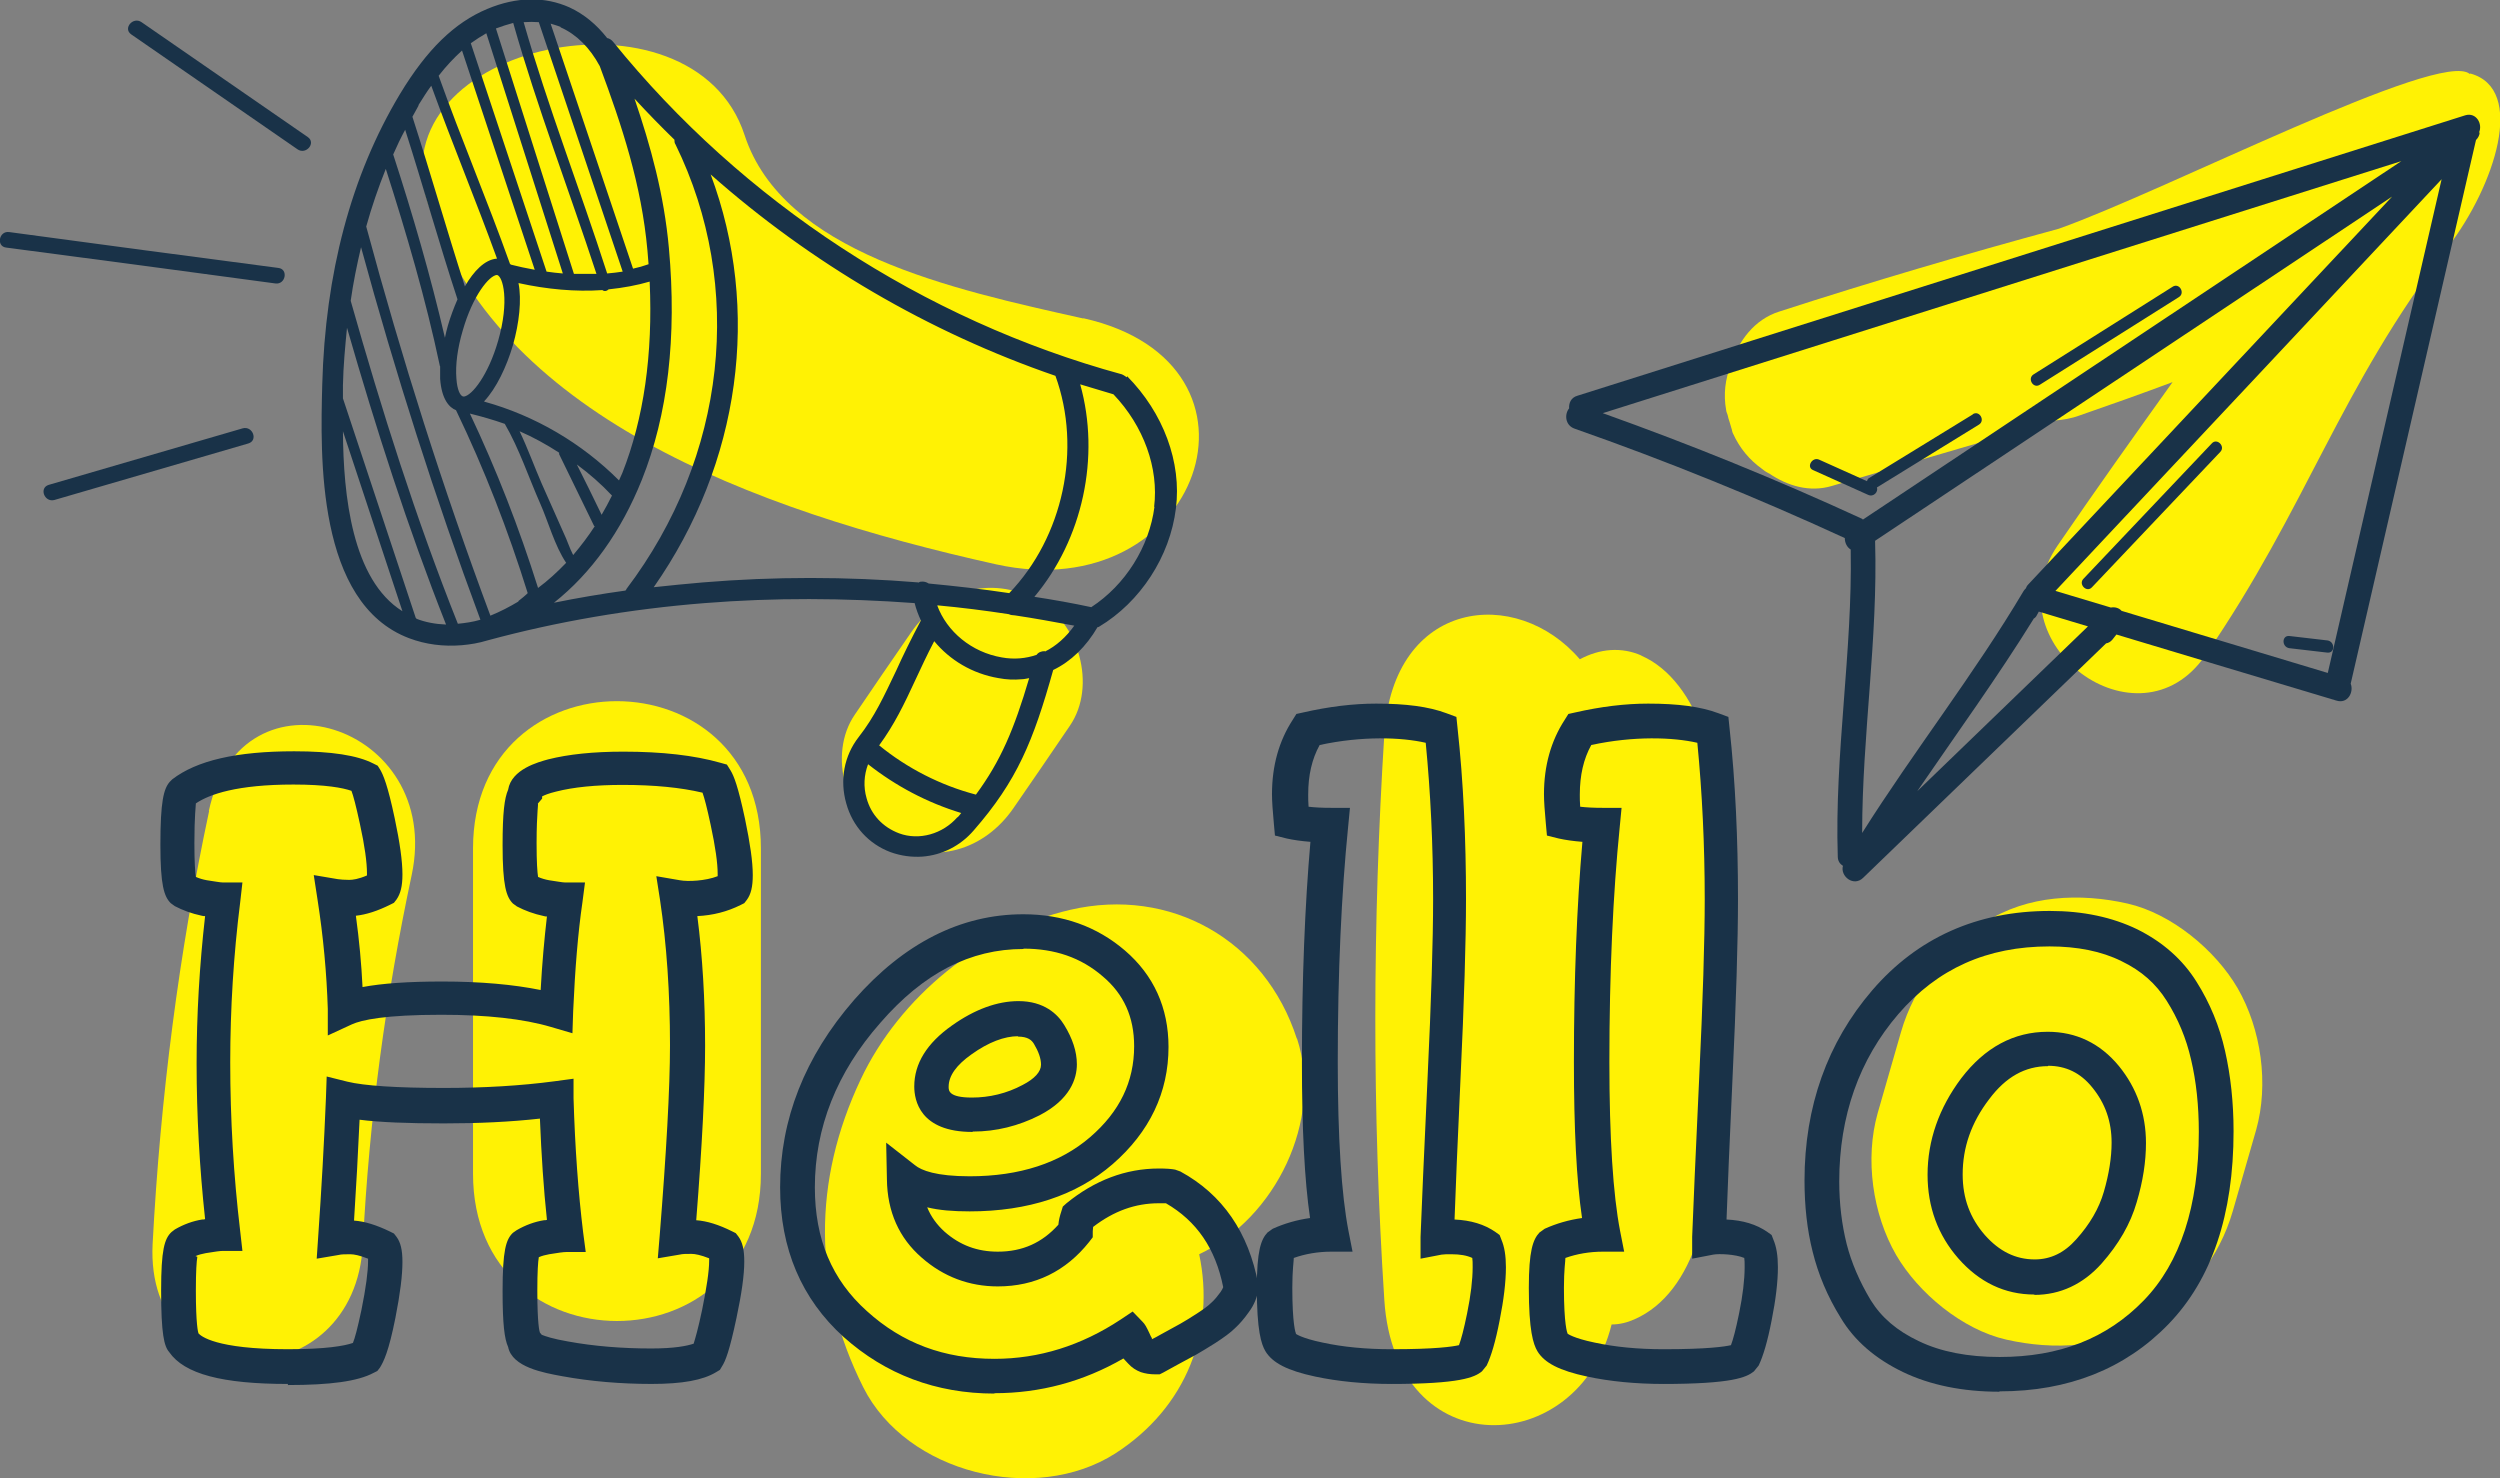 <?xml version="1.0" encoding="UTF-8"?><svg id="b" xmlns="http://www.w3.org/2000/svg" viewBox="0 0 67.65 40"><rect x="0" y="0" width="67.65" height="40" fill="#808080" stroke="none"/><defs><style>.d{fill:#193248;}.d,.e{stroke-width:0px;}.e{fill:#fff204;}</style></defs><g id="c"><path class="e" d="m28.06,16.23c-1.27-.67-2.62-.26-3.41.89-.51.74-1.02,1.48-1.52,2.22-.74,1.08-.24,2.81.89,3.41,1.27.67,2.62.26,3.41-.89.51-.74,1.02-1.48,1.52-2.22.74-1.08.24-2.81-.89-3.41Z"/><path class="e" d="m5.66,21.94c-.82,3.85-1.32,7.76-1.53,11.72-.21,4.19,5.48,4.18,5.69,0,.17-3.39.62-6.69,1.32-9.98.87-4.08-4.62-5.82-5.49-1.73Z"/><path class="e" d="m12.8,22.96v8.8c0,5.31,7.79,5.32,7.79,0v-8.8c0-5.31-7.79-5.32-7.79,0Z"/><path class="e" d="m35.09,28.1c-.86-2.66-3.41-4.11-6.13-3.48-2.41.56-4.62,2.36-5.67,4.59-1.3,2.75-1.3,5.6.07,8.33,1.17,2.33,4.65,3.18,6.82,1.79,1.94-1.25,2.71-3.32,2.27-5.39,2.07-.98,3.36-3.63,2.65-5.83Z"/><path class="e" d="m44.42,17.74c-.54-.24-1.13-.19-1.67.1-1.71-2-5.05-1.64-5.29,2.03-.32,5.1-.33,10.21,0,15.31.29,4.5,5.25,4.3,6.15.66.21,0,.42-.05.62-.14,1.64-.72,2.24-3.17,2.01-5.61-.22-2.22-.12-4.55.18-6.74.33-2.41-.46-4.94-2.01-5.61Z"/><path class="e" d="m60.55,26.74c-.6-1.03-1.79-2.02-2.98-2.29-1.28-.29-2.71-.23-3.84.5-1.1.71-1.92,1.7-2.29,2.98-.21.73-.42,1.46-.63,2.19-.35,1.24-.14,2.73.5,3.84.6,1.03,1.79,2.02,2.98,2.29,1.28.29,2.71.23,3.84-.5,1.1-.71,1.92-1.7,2.29-2.98l.63-2.19c.35-1.24.14-2.73-.5-3.84Z"/><path class="e" d="m29.32,8.62c-3.59-.8-8.13-1.79-9.17-4.96-1.4-4.3-9.97-2.48-8.57,1.83,1.86,5.69,8.67,8.29,15.37,9.78,5.51,1.22,7.86-5.43,2.36-6.66Z"/><path class="e" d="m66.83,2c-.8-.67-8.22,3.16-11.12,4.19-2.54.69-5.06,1.43-7.56,2.24-.67.21-1.11.79-1.32,1.46-.14.36-.2.77-.12,1.21,0,.04.03.09.04.13.01.06.03.12.05.18.02.06.03.11.05.17.02.05.02.1.04.14.19.42.46.73.78.96.05.04.1.08.16.11.01,0,.02.02.04.02.5.34,1.1.52,1.7.34,2.01-.59,4.02-1.18,6.03-1.77.22-.02.44-.05.68-.14.84-.29,1.68-.59,2.51-.9-1.05,1.47-2.09,2.93-3.11,4.42-1.81,2.64,2.19,5.61,4,2.97,2.77-4.04,3.6-7.17,6.58-11.07,1.24-1.63,2.11-4.25.59-4.67Z"/><path class="d" d="m30.49,10.21s-.08-.06-.13-.08c-5.38-1.47-10.27-4.67-13.77-9-.04-.05-.1-.09-.16-.1-.29-.37-.63-.65-1.02-.83-.67-.3-1.43-.29-2.22.04-.89.37-1.64,1.1-2.37,2.31-1.32,2.2-2.02,4.85-2.1,7.86-.05,1.92-.16,5.91,2.35,6.86.45.17.93.23,1.42.19.24-.02.47-.06.7-.13,1.88-.51,3.86-.85,5.88-1.01,1.88-.15,3.77-.14,5.68,0,.04.16.1.32.17.47-.27.51-.49.96-.67,1.36-.33.69-.58,1.24-1.01,1.79-.4.51-.52,1.17-.34,1.8.17.62.61,1.1,1.2,1.32.28.1.57.14.86.12.53-.04,1.03-.29,1.39-.71,1.17-1.34,1.61-2.41,2.15-4.34.48-.23.89-.63,1.2-1.16.01,0,.03,0,.04-.01,1.12-.67,1.92-1.9,2.08-3.2.16-1.25-.34-2.59-1.32-3.58ZM15.17.74c.43.19.79.55,1.06,1.05.6,1.61,1.13,3.21,1.29,4.99.01.13.02.25.03.37-.14.05-.28.09-.42.12-.74-2.21-1.49-4.42-2.23-6.63.09.03.18.05.27.09Zm.44,11.83c.34.25.66.53.95.84-.09.18-.18.35-.28.52-.22-.45-.44-.91-.67-1.36Zm.49,1.66c-.18.28-.38.54-.59.79-.1-.19-.17-.42-.25-.58-.2-.45-.4-.9-.6-1.35-.2-.46-.38-.96-.6-1.42.37.16.73.36,1.07.58,0,.01,0,.02,0,.04.32.65.63,1.3.95,1.95Zm-3-3.37c.33-.35.61-.94.78-1.52.17-.6.24-1.23.15-1.68.77.17,1.55.24,2.27.19.05.04.12.03.17-.02.39-.04.77-.11,1.11-.21.09,1.97-.16,3.71-.74,5.18-.03.07-.06.13-.09.2-1.01-1.01-2.27-1.75-3.64-2.13Zm-.55-.13s-.03,0-.04-.01c-.06-.03-.14-.17-.16-.48-.03-.36.03-.82.17-1.29.27-.95.72-1.5.93-1.51.16.04.34.7.03,1.78-.27.94-.71,1.48-.92,1.51ZM14.58.6c.76,2.25,1.51,4.5,2.27,6.75-.14.02-.28.04-.42.05-.73-2.27-1.6-4.5-2.26-6.8.14-.01.27-.01.41,0Zm-.69.03c.65,2.29,1.51,4.52,2.25,6.78-.2,0-.41,0-.61,0-.7-2.21-1.41-4.42-2.11-6.64.16-.06.32-.11.47-.15Zm-.73.27c.69,2.17,1.38,4.33,2.07,6.5-.15-.01-.29-.03-.44-.05-.68-2.06-1.37-4.12-2.05-6.18.14-.1.28-.19.42-.27Zm-.66.46c.66,1.98,1.31,3.96,1.97,5.94-.23-.04-.45-.09-.65-.14,0,0-.01-.02-.02-.02-.61-1.71-1.32-3.38-1.93-5.09.21-.27.42-.49.63-.68Zm-1.18,1.49c.12-.19.23-.37.35-.53.57,1.57,1.21,3.11,1.78,4.68,0,0-.02,0-.02,0-.31.03-.61.33-.85.75-.49-1.52-.93-3.07-1.42-4.59.06-.1.11-.21.17-.31Zm-.36.65c.49,1.53.92,3.08,1.42,4.6-.1.23-.19.47-.26.71-.03.11-.06.22-.08.33-.39-1.68-.87-3.33-1.4-4.96.1-.23.21-.46.33-.68Zm-1.68,8.17c.54,1.62,1.07,3.25,1.61,4.87-1.36-.85-1.6-3.13-1.61-4.87Zm1.99,5.06s-.01,0-.02-.01c-.66-1.98-1.31-3.96-1.97-5.94,0-.12,0-.24,0-.35.01-.53.06-1.05.11-1.56.78,2.71,1.64,5.4,2.68,8.03-.28-.01-.56-.06-.81-.16Zm1.12.15c-1.14-2.86-2.06-5.78-2.9-8.74.07-.5.17-.98.28-1.45.93,3.41,2,6.77,3.23,10.08-.2.06-.41.09-.62.11Zm1.65-.61c-.25.15-.5.28-.77.39-1.29-3.46-2.4-6.97-3.36-10.53.15-.54.33-1.06.53-1.56.56,1.75,1.08,3.52,1.46,5.32,0,0,0,.02.01.02,0,.12,0,.23,0,.34.04.56.25.78.43.85.77,1.6,1.41,3.25,1.94,4.95-.08.08-.17.15-.26.22Zm-1.33-5.08c.32.08.64.17.95.28.39.67.65,1.46.96,2.16.21.47.39,1.14.7,1.6-.24.25-.49.48-.76.68-.51-1.62-1.12-3.19-1.85-4.73Zm4.22,4.79c-.65.09-1.3.2-1.94.33,1.01-.8,1.82-1.93,2.38-3.33.7-1.75.95-3.86.73-6.27-.13-1.44-.49-2.75-.93-4.04.35.38.71.75,1.08,1.11,0,.04,0,.09.03.13,1.88,3.84,1.38,8.45-1.33,12.03,0,0,0,.02-.02.03Zm7.92-.22c-1.95-.16-3.9-.16-5.83,0-.44.04-.89.08-1.33.13,2.35-3.36,2.91-7.51,1.54-11.17,2.71,2.4,5.9,4.27,9.33,5.45.72,1.98.21,4.36-1.25,5.88-.73-.11-1.45-.19-2.18-.26-.06-.04-.13-.06-.21-.05-.03,0-.05.02-.08.03Zm1.06,6.35c-.4.46-1.04.64-1.58.44-.45-.17-.76-.51-.88-.95-.09-.31-.07-.63.04-.92.75.59,1.6,1.04,2.52,1.32-.03.04-.06.08-.1.12Zm.49-.61c-.95-.25-1.85-.71-2.61-1.33.41-.56.68-1.12.98-1.77.15-.32.31-.67.51-1.05.42.51,1.03.88,1.74,1,.21.04.42.05.63.03.07,0,.13-.02.2-.03-.41,1.39-.77,2.24-1.44,3.15Zm1.87-3.88c-.09,0-.17.03-.22.1-.29.1-.61.13-.94.07-.82-.14-1.49-.7-1.75-1.41.65.06,1.29.14,1.94.24.04.02.09.03.14.03,0,0,0,0,.01,0,.54.08,1.08.18,1.62.28-.22.31-.49.55-.79.7Zm2.97-3.91c-.14,1.09-.79,2.12-1.71,2.72-.51-.11-1.02-.2-1.54-.28,1.31-1.56,1.79-3.79,1.24-5.75.3.09.6.18.9.27.82.86,1.23,2,1.1,3.05Z"/><path class="d" d="m7.53,7.25c-2.43-.32-4.85-.64-7.28-.97-.28-.04-.36.39-.08.42,2.43.32,4.85.64,7.28.97.28.04.36-.39.08-.42Z"/><path class="d" d="m6.57,11.59c-1.75.51-3.5,1.02-5.25,1.53-.27.08-.12.48.15.41,1.75-.51,3.5-1.02,5.25-1.53.27-.08.12-.48-.15-.41Z"/><path class="d" d="m3.83.6c-.23-.16-.51.17-.28.33,1.5,1.04,3,2.07,4.5,3.11.23.16.51-.17.28-.33-1.5-1.04-3-2.07-4.5-3.11Z"/><path class="d" d="m67.08,3.59c.11-.23-.07-.56-.37-.47-8.01,2.53-16.02,5.06-24.03,7.59-.17.05-.23.2-.22.34-.13.16-.11.46.15.55,2.48.87,4.92,1.86,7.31,2.96,0,.13.06.25.16.31.05,2.78-.44,5.53-.35,8.31,0,.12.06.2.14.25-.08.28.29.58.55.32,2.19-2.11,4.38-4.23,6.57-6.34.06-.01.12-.04.17-.1.04-.05.07-.09.11-.14,1.95.59,3.9,1.17,5.86,1.76.02,0,.04.01.06.02.01,0,.02,0,.04.01.3.09.47-.23.38-.46,1.13-4.9,2.26-9.8,3.39-14.71.06-.06.1-.14.1-.21Zm-4.09,14.62c-1.86-.56-3.72-1.12-5.58-1.68-.07-.08-.18-.11-.29-.09-.5-.15-1-.3-1.5-.45,3.48-3.71,6.97-7.42,10.45-11.14-1.03,4.45-2.05,8.9-3.08,13.36Zm-12.26-3.57c4.67-3.11,9.33-6.21,14-9.32-3.28,3.5-6.57,7-9.85,10.5-.03.03-.05.07-.06.1-.02.02-.04.04-.06.07-1.34,2.26-2.97,4.33-4.37,6.55,0-2.64.43-5.26.35-7.9Zm-.32-.58s-.01-.01-.02-.02c-2.3-1.06-4.64-2.01-7.02-2.86,7.2-2.27,14.41-4.55,21.61-6.82-4.86,3.23-9.71,6.47-14.57,9.7Zm4.64,2.67s.05-.04.06-.07c.02-.04.04-.07.06-.11.44.13.89.27,1.33.4-1.54,1.49-3.08,2.97-4.62,4.46,1.06-1.55,2.17-3.08,3.16-4.68Z"/><path class="d" d="m53.39,11.21c-.94.58-1.88,1.15-2.82,1.73-.03.02-.04.05-.05.08-.43-.19-.86-.39-1.29-.58-.19-.09-.36.2-.17.28.5.22.99.45,1.49.67.15.07.28-.08.24-.2.92-.57,1.84-1.13,2.76-1.7.18-.11.01-.4-.17-.28Z"/><path class="d" d="m59.85,12c-1.16,1.22-2.31,2.44-3.47,3.66-.15.15.09.39.23.23,1.16-1.22,2.31-2.44,3.47-3.66.15-.15-.09-.39-.23-.23Z"/><path class="d" d="m58.79,7.76c-1.25.79-2.51,1.58-3.76,2.37-.18.11-.01.4.17.28,1.25-.79,2.51-1.58,3.76-2.37.18-.11.01-.4-.17-.28Z"/><path class="d" d="m62.98,17.33c-.34-.04-.68-.08-1.03-.12-.21-.02-.21.3,0,.33.34.04.68.08,1.03.12.21.02.21-.3,0-.33Z"/><path class="d" d="m7.79,37.45c-1.78,0-2.8-.27-3.21-.86-.14-.16-.22-.49-.22-1.67,0-1.1.09-1.4.28-1.58l.09-.07c.24-.14.49-.23.74-.27.03,0,.06,0,.08-.01-.15-1.39-.23-2.81-.23-4.21,0-1.33.08-2.67.23-3.99-.03,0-.06,0-.09-.01-.28-.06-.52-.15-.73-.26l-.11-.08c-.18-.18-.28-.48-.28-1.58,0-1.18.09-1.51.25-1.7l.07-.07c.66-.51,1.74-.76,3.3-.76,1.01,0,1.71.11,2.14.33l.12.06.07.11c.08.14.2.41.39,1.31.14.66.21,1.16.21,1.52,0,.32-.05.52-.16.68l-.07.09-.1.05c-.34.17-.65.27-.93.3.09.66.15,1.3.18,1.93.53-.1,1.24-.15,2.16-.15,1.03,0,1.92.08,2.66.23.04-.73.1-1.39.17-1.99-.03,0-.05,0-.08-.01-.28-.06-.52-.15-.73-.26l-.11-.08c-.18-.18-.28-.48-.28-1.58,0-.88.05-1.27.15-1.5.09-.56.83-.75,1.08-.82.55-.14,1.23-.21,2.04-.21,1.04,0,1.92.1,2.62.3l.18.05.1.16c.09.15.2.42.39,1.31.14.67.21,1.16.21,1.52,0,.32-.05.52-.16.67l-.07.09-.1.05c-.36.18-.75.28-1.17.3.14,1.09.21,2.27.21,3.51,0,1.11-.08,2.7-.24,4.72.29.02.61.12.97.3l.1.05.07.09c.11.15.16.35.16.68,0,.36-.07.86-.21,1.52-.19.9-.3,1.17-.39,1.31l-.06.1-.1.06c-.36.22-.92.32-1.75.32s-1.66-.07-2.42-.21c-.49-.09-1.35-.24-1.46-.79-.1-.22-.15-.62-.15-1.51,0-1.1.09-1.4.28-1.58l.1-.07c.24-.14.49-.23.74-.27.03,0,.05,0,.08-.01-.09-.84-.15-1.75-.19-2.74-.8.09-1.67.13-2.6.13-.98,0-1.74-.03-2.28-.1-.04.89-.09,1.8-.15,2.73.29.02.61.12.98.3l.1.05.07.09c.11.15.16.35.16.68,0,.36-.06.85-.19,1.51-.18.91-.32,1.19-.42,1.35l-.07.09-.1.05c-.43.23-1.17.33-2.32.33Zm-2.45-3.44c-.02.12-.04.38-.04.91,0,.92.06,1.13.07,1.16.06.07.46.43,2.42.43,1.03,0,1.53-.09,1.76-.17.05-.12.12-.37.23-.89.12-.59.18-1.04.18-1.33,0-.02,0-.04,0-.06-.23-.09-.38-.12-.48-.12-.14,0-.24,0-.32.02l-.59.1.04-.59c.09-1.29.16-2.54.21-3.76l.02-.58.56.14c.45.11,1.33.17,2.61.17,1.08,0,2.09-.06,2.99-.18l.52-.07v.53c.04,1.35.13,2.57.26,3.63l.07.53h-.53c-.07,0-.22.02-.46.06-.1.02-.19.04-.28.08-.02.12-.04.38-.04.91,0,.91.06,1.11.07,1.13l.05.06c.1.04.3.11.71.18.71.13,1.47.19,2.25.19.64,0,.97-.07,1.15-.13.04-.13.12-.39.23-.92.12-.59.19-1.04.19-1.33,0-.02,0-.04,0-.06-.23-.09-.38-.12-.48-.12-.14,0-.24,0-.32.02l-.59.1.05-.6c.18-2.25.28-3.99.28-5.17,0-1.41-.09-2.73-.27-3.93l-.1-.64.64.11c.21.04.69.02,1.02-.11,0-.02,0-.03,0-.06,0-.29-.06-.73-.19-1.33-.1-.47-.17-.73-.22-.87-.59-.14-1.31-.21-2.16-.21-.73,0-1.33.06-1.8.18-.21.05-.32.1-.38.13v.06s-.12.14-.12.14c.03-.03-.03.2-.03,1.07,0,.52.02.78.04.91.09.04.19.07.3.09.21.03.36.06.43.06h.54s-.07.54-.07.54c-.12.82-.2,1.81-.25,2.94l-.02.6-.58-.17c-.74-.22-1.74-.33-2.97-.33-1.52,0-2.16.14-2.42.26l-.65.3v-.72c-.03-.95-.12-1.95-.28-2.97l-.1-.65.65.11c.07.01.18.02.31.02.09,0,.25-.02.48-.12,0-.02,0-.04,0-.06,0-.29-.06-.74-.19-1.33-.11-.51-.18-.77-.23-.9-.23-.08-.69-.17-1.57-.17-1.52,0-2.27.26-2.64.51,0,.06-.04.34-.04,1.08,0,.52.02.78.04.91.09.04.19.07.3.09.21.03.36.06.43.06h.53s-.06.53-.06.53c-.18,1.43-.27,2.89-.27,4.34,0,1.52.09,3.06.27,4.57l.06.53h-.53c-.07,0-.22.02-.46.06-.1.02-.19.04-.28.08Z"/><path class="d" d="m26.91,37.71c-1.58,0-2.95-.52-4.08-1.53-1.14-1.03-1.72-2.39-1.72-4.05,0-1.84.67-3.54,2-5.07,1.35-1.54,2.89-2.32,4.58-2.32,1.07,0,1.99.33,2.75.98.78.67,1.18,1.55,1.18,2.61,0,1.23-.51,2.3-1.51,3.17-.98.85-2.29,1.28-3.87,1.28-.45,0-.83-.03-1.15-.11.1.25.26.47.47.66.42.37.89.54,1.44.54.67,0,1.2-.24,1.64-.73.01-.12.04-.24.08-.36l.04-.13.1-.09c.76-.62,1.6-.94,2.5-.94.19,0,.34.01.44.03l.14.05c1.14.62,1.85,1.65,2.11,3.06v.07s0,.07,0,.07c-.03.2-.11.41-.26.61-.12.17-.24.31-.37.43-.12.12-.3.25-.53.4-.22.14-.39.24-.51.31l-.5.27c-.23.13-.37.2-.4.22l-.1.05h-.11c-.15,0-.28-.02-.4-.06-.13-.05-.24-.12-.34-.23-.06-.06-.1-.11-.13-.14-1.09.63-2.26.94-3.49.94Zm.78-12.03c-1.43,0-2.7.65-3.87,2-1.18,1.34-1.77,2.84-1.77,4.45,0,1.4.46,2.5,1.41,3.35.96.87,2.09,1.29,3.45,1.29,1.21,0,2.35-.36,3.41-1.06l.33-.22.27.28c.06.06.1.13.18.3.03.07.05.11.07.14v.03c.07-.03.15-.08.26-.14l.51-.28c.11-.06.25-.15.44-.27.17-.11.31-.21.4-.3.09-.08.17-.18.25-.29.04-.06.06-.1.07-.13-.21-1.05-.72-1.79-1.55-2.27-.05,0-.12,0-.19,0-.64,0-1.22.21-1.78.64,0,.04-.01.08-.01.12v.16l-.1.13c-.63.79-1.46,1.2-2.47,1.2-.77,0-1.47-.26-2.06-.78-.61-.53-.93-1.24-.94-2.12l-.02-.99.78.61c.17.14.57.3,1.48.3,1.35,0,2.45-.36,3.26-1.06.8-.69,1.19-1.5,1.19-2.46,0-.79-.28-1.41-.85-1.89-.59-.51-1.3-.75-2.14-.75Zm-1.38,4.95c-1.42,0-1.57-.86-1.57-1.23,0-.62.34-1.17,1.02-1.65.62-.44,1.23-.66,1.8-.66.69,0,1.06.35,1.24.65.22.36.34.71.34,1.06,0,.39-.18.95-1.01,1.38-.57.29-1.18.44-1.8.44Zm1.24-2.59c-.37,0-.8.16-1.26.49-.41.29-.62.58-.62.88,0,.1,0,.29.63.29.47,0,.94-.11,1.37-.34.33-.17.5-.36.5-.55,0-.17-.07-.36-.19-.56-.06-.1-.16-.2-.44-.2Z"/><path class="d" d="m37.66,37.45c-.76,0-1.46-.07-2.07-.2-.75-.16-1.16-.37-1.35-.69-.11-.19-.23-.55-.23-1.71,0-1,.11-1.31.29-1.5l.14-.1c.31-.14.65-.24,1.01-.29-.15-1.02-.22-2.41-.22-4.22,0-2.24.08-4.24.23-5.96-.25-.02-.46-.05-.64-.09l-.32-.08-.03-.33c-.03-.33-.05-.59-.05-.79,0-.77.19-1.44.56-2.01l.1-.16.18-.04c.7-.16,1.36-.24,1.98-.24.8,0,1.42.08,1.9.26l.27.1.03.29c.16,1.46.23,3.02.23,4.64,0,1.13-.05,2.78-.15,4.89-.08,1.7-.13,2.96-.16,3.78.44.02.81.13,1.11.34l.11.08.05.13c.08.19.12.43.12.74,0,.4-.06.89-.17,1.44-.11.57-.23.97-.35,1.22l-.13.16c-.2.16-.58.34-2.48.34Zm-2.6-1.36s.15.12.73.24c.55.12,1.18.18,1.87.18,1.18,0,1.65-.07,1.82-.11.06-.16.13-.42.22-.86.1-.49.15-.91.15-1.25,0-.11,0-.19-.01-.25-.15-.07-.34-.1-.56-.1-.12,0-.21,0-.27.01l-.57.11v-.59c.03-.76.09-2.19.19-4.3.1-2.1.15-3.72.15-4.84,0-1.47-.07-2.89-.2-4.23-.65-.15-1.72-.19-2.87.06-.21.38-.31.82-.31,1.34,0,.09,0,.21.01.33.17.02.37.03.6.03h.52l-.05.52c-.18,1.79-.28,3.93-.28,6.36,0,2.05.1,3.59.29,4.57l.11.56h-.57c-.37,0-.71.06-1.02.17,0,.09-.04.32-.04.81,0,.99.09,1.22.1,1.24t0,0Z"/><path class="d" d="m45.02,37.45c-.76,0-1.46-.07-2.07-.2-.75-.16-1.16-.37-1.35-.69-.11-.19-.23-.55-.23-1.71,0-1,.11-1.31.29-1.5l.14-.1c.31-.14.65-.24,1.01-.29-.15-1.02-.22-2.41-.22-4.22,0-2.24.08-4.24.23-5.96-.25-.02-.46-.05-.64-.09l-.32-.08-.03-.33c-.03-.33-.05-.59-.05-.79,0-.77.19-1.44.56-2.01l.1-.16.18-.04c.7-.16,1.36-.24,1.98-.24.8,0,1.42.08,1.9.26l.27.1.03.29c.16,1.46.23,3.02.23,4.64,0,1.13-.05,2.78-.15,4.89-.08,1.7-.13,2.96-.16,3.78.44.02.81.13,1.11.34l.11.08.05.13c.08.19.12.43.12.74,0,.4-.06.89-.17,1.44-.11.57-.23.97-.35,1.22l-.13.16c-.2.16-.58.34-2.48.34Zm-2.6-1.36s.15.12.73.24c.55.12,1.18.18,1.87.18,1.18,0,1.65-.07,1.82-.11.06-.16.13-.42.22-.86.1-.49.15-.91.15-1.25,0-.11,0-.19-.01-.25-.24-.1-.68-.12-.84-.09l-.57.11v-.59c.03-.76.09-2.19.19-4.3.1-2.1.15-3.72.15-4.84,0-1.47-.07-2.89-.2-4.23-.65-.15-1.72-.19-2.87.06-.21.38-.31.82-.31,1.34,0,.09,0,.21.01.33.17.02.37.03.6.03h.52l-.05.52c-.18,1.79-.28,3.93-.28,6.36,0,2.05.1,3.59.29,4.57l.11.56h-.57c-.37,0-.71.06-1.02.17,0,.09-.04.32-.04.81,0,.99.09,1.22.1,1.24t0,0Z"/><path class="d" d="m54.1,37.66c-.99,0-1.87-.18-2.6-.53-.75-.36-1.32-.85-1.69-1.47-.36-.58-.61-1.18-.76-1.79-.15-.59-.22-1.24-.22-1.92,0-2.01.62-3.74,1.83-5.15,1.23-1.43,2.85-2.15,4.81-2.15.9,0,1.69.17,2.37.5.68.34,1.22.81,1.6,1.42.36.57.62,1.2.77,1.87.15.66.23,1.39.23,2.17,0,2.26-.59,4.01-1.76,5.22-1.17,1.21-2.71,1.82-4.57,1.82Zm1.36-12.05c-1.69,0-3.03.6-4.09,1.83-1.06,1.23-1.6,2.76-1.6,4.53,0,.6.07,1.17.2,1.69.13.51.35,1.02.65,1.52.29.47.71.83,1.3,1.11.6.29,1.33.43,2.19.43,1.62,0,2.9-.5,3.9-1.53.99-1.02,1.49-2.56,1.49-4.56,0-.71-.07-1.37-.21-1.96-.13-.57-.35-1.1-.66-1.59-.29-.46-.68-.81-1.22-1.07-.54-.27-1.2-.4-1.95-.4Zm-.41,9.42c-.8,0-1.49-.33-2.06-.98-.55-.63-.83-1.39-.83-2.26,0-.93.31-1.81.91-2.61.64-.84,1.43-1.26,2.34-1.26.77,0,1.42.31,1.93.93.48.59.73,1.29.73,2.08,0,.5-.08,1.03-.25,1.6-.17.59-.49,1.14-.95,1.66-.5.56-1.12.85-1.82.85Zm.37-6.18c-.62,0-1.14.29-1.59.89-.49.64-.72,1.31-.72,2.04,0,.65.2,1.18.6,1.64.39.44.83.66,1.35.66.43,0,.8-.18,1.12-.54.37-.41.62-.84.75-1.29.14-.48.21-.93.21-1.33,0-.57-.17-1.06-.52-1.49-.32-.4-.72-.59-1.2-.59Z"/></g></svg>